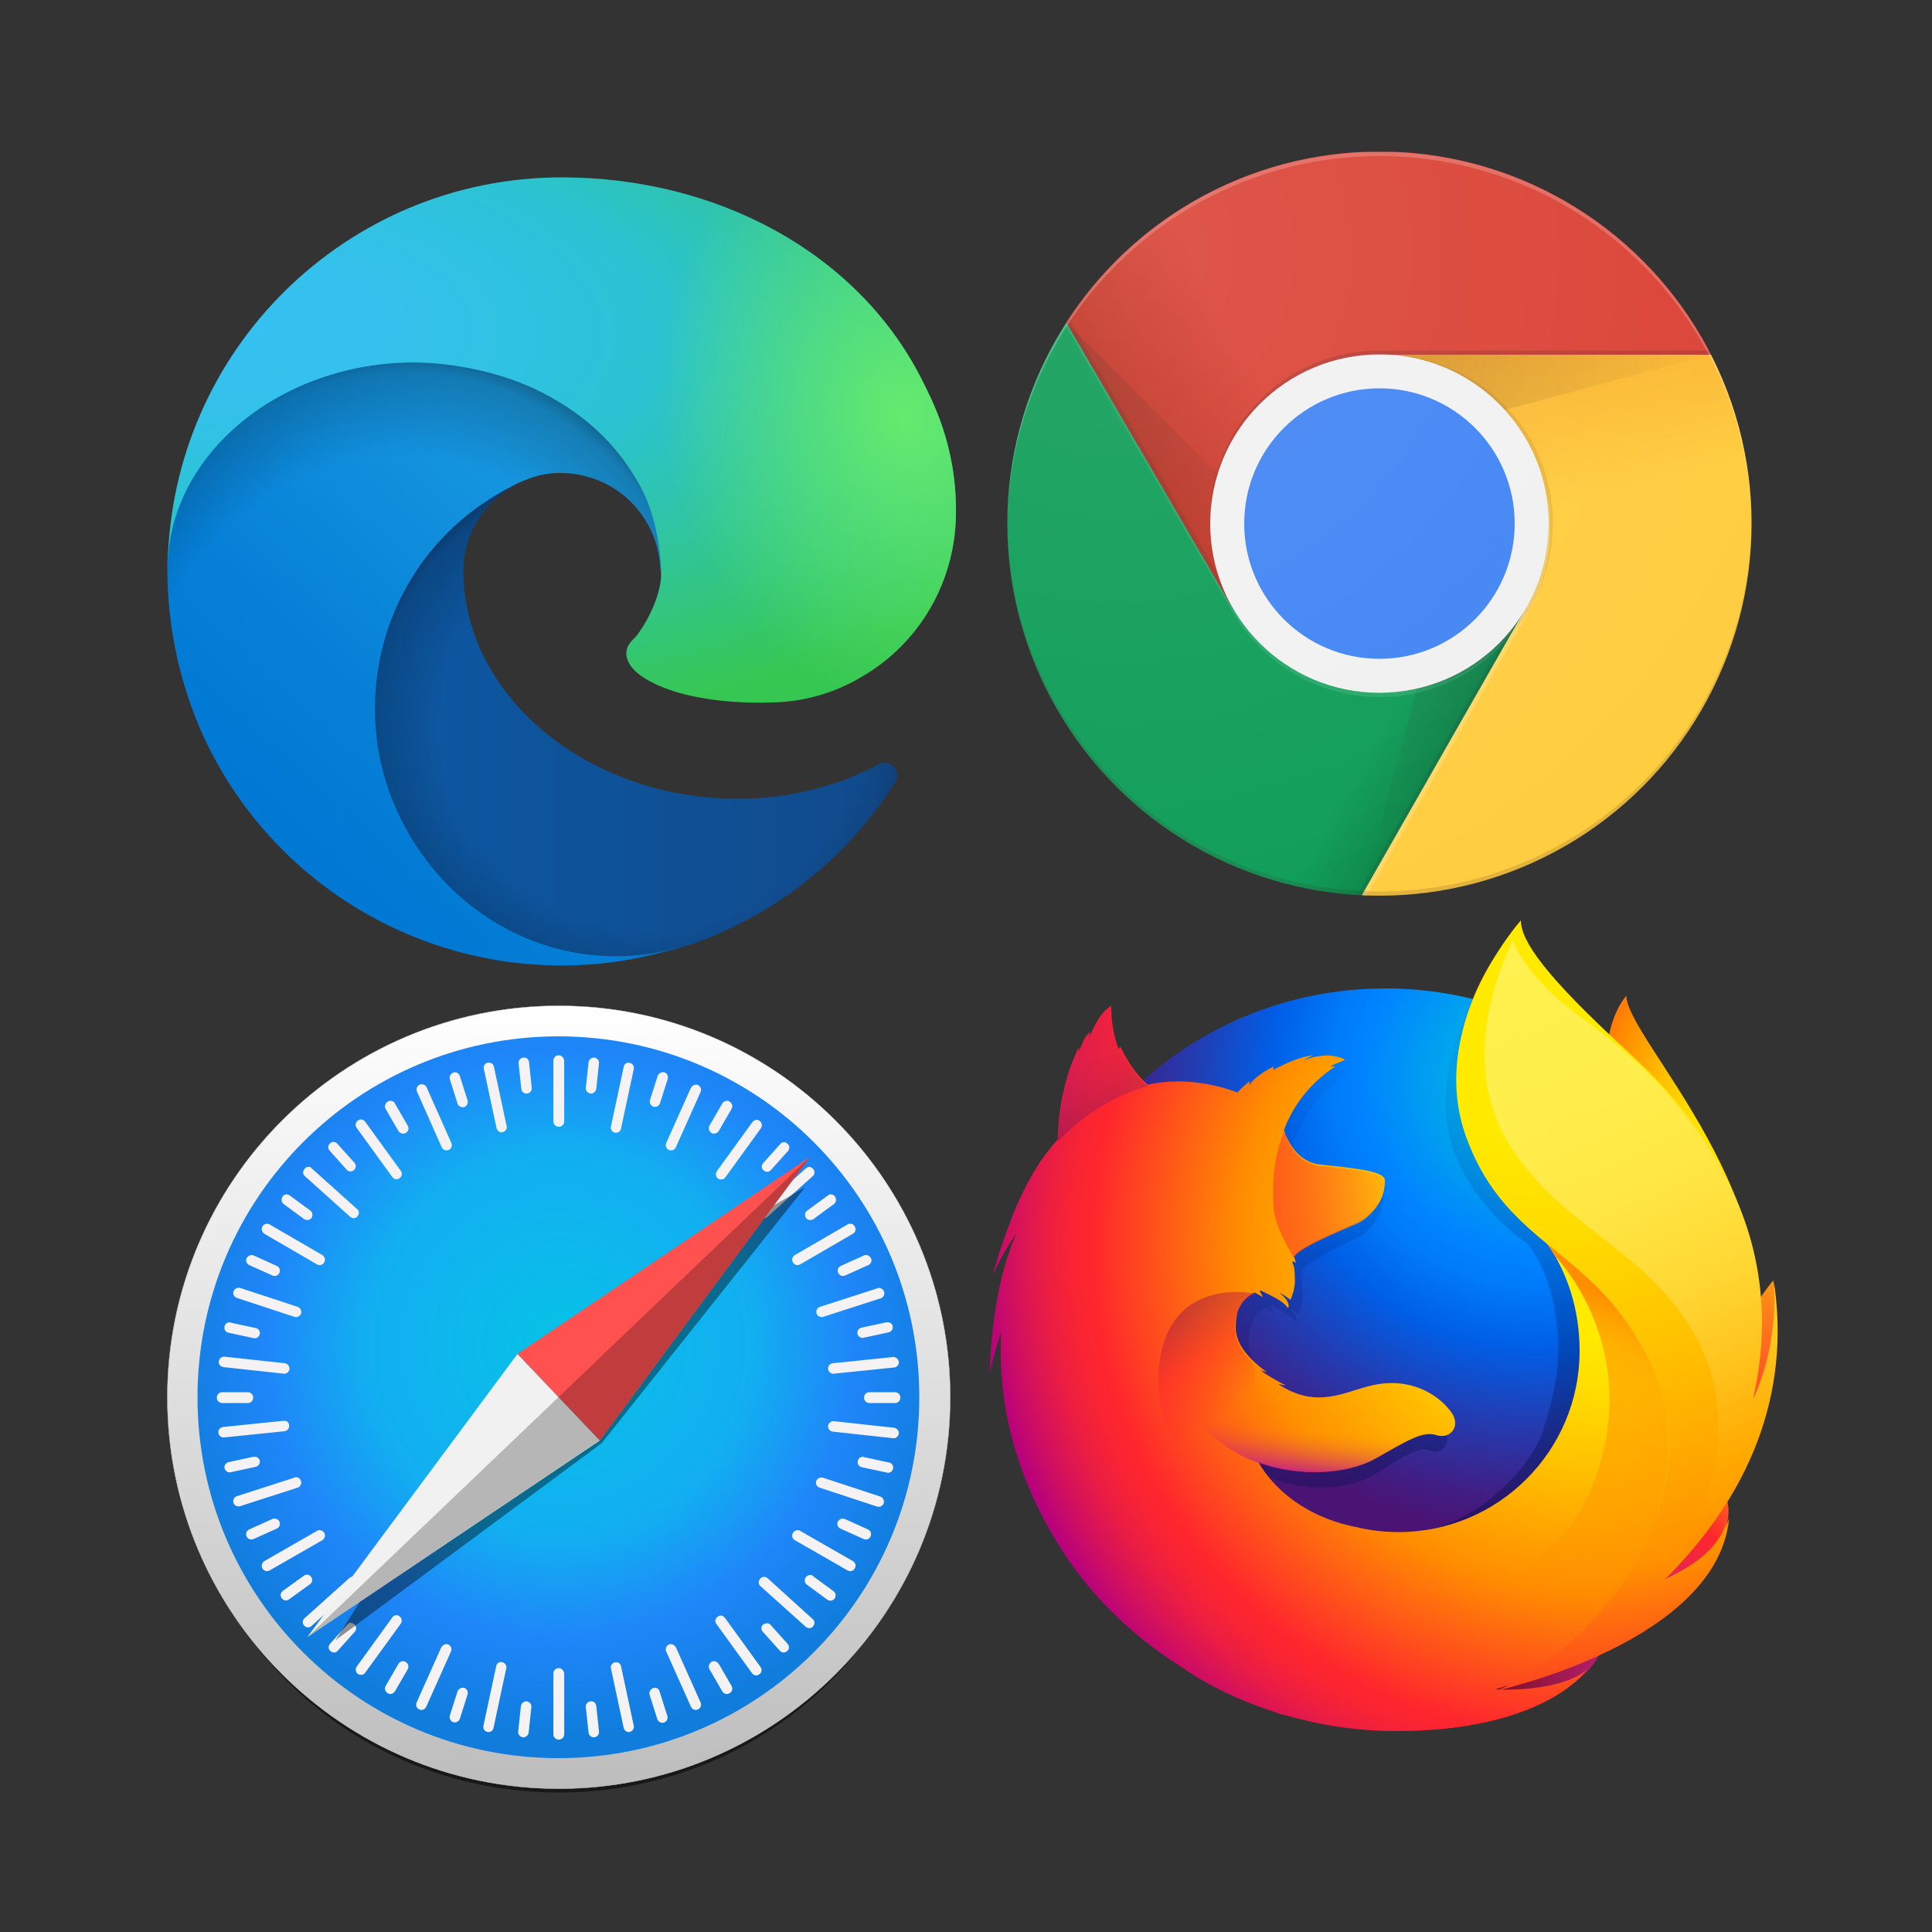 <?xml version="1.0" encoding="utf-8"?>
<!-- Generator: Adobe Illustrator 23.0.1, SVG Export Plug-In . SVG Version: 6.00 Build 0)  -->
<svg version="1.1" id="Vrstva_1" xmlns="http://www.w3.org/2000/svg" xmlns:xlink="http://www.w3.org/1999/xlink" x="0px" y="0px"
	 viewBox="0 0 500 500" style="enable-background:new 0 0 500 500;" xml:space="preserve">
<rect x="0" y="0" width="500" height="500" fill="#333333" stroke="none"/>
<style type="text/css">
	.st0{fill:url(#SVGID_1_);}
	.st1{fill:url(#_Path__1_);}
	.st2{fill:url(#SVGID_2_);}
	.st3{fill:url(#SVGID_3_);}
	.st4{fill:url(#SVGID_4_);}
	.st5{fill:url(#SVGID_5_);}
	.st6{fill:url(#SVGID_6_);}
	.st7{fill:url(#SVGID_7_);}
	.st8{fill:url(#SVGID_8_);}
	.st9{fill:url(#SVGID_9_);}
	.st10{fill:url(#SVGID_10_);}
	.st11{fill:url(#SVGID_11_);}
	.st12{fill:url(#SVGID_12_);}
	.st13{fill:url(#SVGID_13_);}
	.st14{fill:url(#SVGID_14_);}
	.st15{opacity:0.35;fill:url(#SVGID_15_);enable-background:new    ;}
	.st16{fill:url(#SVGID_16_);}
	.st17{opacity:0.41;fill:url(#SVGID_17_);enable-background:new    ;}
	.st18{fill:url(#SVGID_18_);}
	.st19{fill:url(#SVGID_19_);}
	.st20{opacity:0.53;enable-background:new    ;}
	.st21{fill:url(#path826_1_);stroke:#CDCDCD;stroke-width:9.300000e-02;stroke-linecap:round;stroke-linejoin:round;}
	.st22{fill:url(#circle828_1_);}
	.st23{fill:#F4F2F3;}
	.st24{opacity:0.409;enable-background:new    ;}
	.st25{fill:#FF5150;}
	.st26{fill:#F1F1F1;}
	.st27{opacity:0.243;enable-background:new    ;}
	.st28{clip-path:url(#SVGID_20_);}
	.st29{fill:#DB4437;}
	.st30{fill:url(#SVGID_21_);}
	.st31{clip-path:url(#SVGID_22_);fill:#3E2723;fill-opacity:0.15;}
	.st32{clip-path:url(#SVGID_23_);}
	.st33{fill:#0F9D58;}
	.st34{fill:url(#SVGID_24_);}
	.st35{clip-path:url(#SVGID_25_);fill:#263238;fill-opacity:0.15;}
	.st36{clip-path:url(#SVGID_26_);}
	.st37{clip-path:url(#SVGID_27_);}
	.st38{fill:#FFCD40;}
	.st39{fill:url(#SVGID_28_);}
	.st40{clip-path:url(#SVGID_29_);}
	.st41{fill:url(#SVGID_30_);}
	.st42{clip-path:url(#SVGID_31_);}
	.st43{clip-path:url(#SVGID_32_);}
	.st44{fill:url(#SVGID_33_);}
	.st45{clip-path:url(#SVGID_34_);fill:url(#SVGID_35_);}
	.st46{clip-path:url(#SVGID_36_);}
	.st47{clip-path:url(#SVGID_37_);}
	.st48{fill:url(#SVGID_38_);}
	.st49{clip-path:url(#SVGID_39_);fill:url(#SVGID_40_);}
	.st50{clip-path:url(#SVGID_41_);fill:url(#SVGID_42_);}
	.st51{clip-path:url(#SVGID_43_);}
	.st52{fill:#4285F4;}
	.st53{clip-path:url(#SVGID_44_);}
	.st54{fill:#3E2723;fill-opacity:0.2;}
	.st55{fill:#FFFFFF;fill-opacity:0.1;}
	.st56{opacity:0.1;fill:#3E2723;enable-background:new    ;}
	.st57{fill:#FFFFFF;fill-opacity:0.2;}
	.st58{clip-path:url(#SVGID_46_);}
	.st59{fill:#3E2723;fill-opacity:0.15;}
	.st60{fill:url(#SVGID_47_);}
	.st61{fill:none;}
</style>
<g>
	
		<radialGradient id="SVGID_1_" cx="-15180.607" cy="-8558.551" r="96.343" fx="-15186.753" fy="-8558.551" gradientTransform="matrix(0.762 3.400000e-02 -5.000000e-02 1.12 11590.033 10392.433)" gradientUnits="userSpaceOnUse">
		<stop  offset="4.500000e-02" style="stop-color:#FFEA00"/>
		<stop  offset="0.12" style="stop-color:#FFDE00"/>
		<stop  offset="0.254" style="stop-color:#FFBF00"/>
		<stop  offset="0.429" style="stop-color:#FF8E00"/>
		<stop  offset="0.769" style="stop-color:#FF272D"/>
		<stop  offset="0.872" style="stop-color:#E0255A"/>
		<stop  offset="0.953" style="stop-color:#CC2477"/>
		<stop  offset="1" style="stop-color:#C42482"/>
	</radialGradient>
	<path class="st0" d="M420.9,257.7c-5.1,6-7.5,19.4-2.3,33c5.2,13.6,13.1,10.6,18.1,24.5c6.5,18.3,3.5,42.9,3.5,42.9
		s7.9,22.8,13.4-1.4C465.6,311.1,420.9,268.9,420.9,257.7z"/>
	
		<radialGradient id="_Path__1_" cx="-7746.219" cy="-8134.369" r="169.071" gradientTransform="matrix(1.225 0 0 1.225 9887.088 10243.978)" gradientUnits="userSpaceOnUse">
		<stop  offset="0" style="stop-color:#00CCDA"/>
		<stop  offset="0.22" style="stop-color:#0083FF"/>
		<stop  offset="0.261" style="stop-color:#007AF9"/>
		<stop  offset="0.33" style="stop-color:#0060E8"/>
		<stop  offset="0.333" style="stop-color:#005FE7"/>
		<stop  offset="0.438" style="stop-color:#2639AD"/>
		<stop  offset="0.522" style="stop-color:#401E84"/>
		<stop  offset="0.566" style="stop-color:#4A1475"/>
	</radialGradient>
	<path id="_Path_" class="st1" d="M358.4,446.4c52.4,0,94.9-42.7,94.9-95.3s-42.4-95.3-94.8-95.3s-94.8,42.7-94.8,95.3
		C263.6,403.7,306.1,446.4,358.4,446.4z"/>
	
		<linearGradient id="SVGID_2_" gradientUnits="userSpaceOnUse" x1="371.811" y1="83.918" x2="330.905" y2="-49.895" gradientTransform="matrix(1 0 0 1 0 310)">
		<stop  offset="0" style="stop-color:#000F43;stop-opacity:0.4"/>
		<stop  offset="0.485" style="stop-color:#001962;stop-opacity:0.173"/>
		<stop  offset="1" style="stop-color:#002079;stop-opacity:0"/>
	</linearGradient>
	<path class="st2" d="M429.5,409.8c-2,1.5-4.2,2.7-6.4,3.9c3-4.3,5.7-8.8,8.2-13.5c2-2.2,3.9-4.4,5.4-6.8c0.7-1.2,1.6-2.6,2.4-4.2
		c5.3-9.6,11.2-25.1,11.4-41.1v0c0-0.4,0-0.8,0-1.2c0-4-0.4-8-1.2-11.9c0,0.3,0.1,0.6,0.1,0.9c0-0.2-0.1-0.5-0.1-0.7
		c0.1,0.4,0.1,0.9,0.2,1.3c1.1,9.2,0.3,18.2-3.6,24.9c-0.1,0.1-0.1,0.2-0.2,0.3c2-10.1,2.7-21.2,0.4-32.4c0,0-0.9-5.4-7.6-21.9
		c-3.8-9.5-10.7-17.2-16.7-22.9c-5.3-6.5-10.1-10.9-12.7-13.7c-5.5-5.8-7.8-10.2-8.8-13c-0.8-0.4-11.4-10.6-12.2-11
		c-4.6,7.1-19.1,29.4-12.2,50.2c3.1,9.4,11,19.2,19.2,24.7c0.4,0.4,4.9,5.3,7.1,16.5c2.2,11.5,1.1,20.5-3.5,33.8
		c-5.4,11.6-19.2,23.2-32.2,24.3c-27.7,2.5-37.9-13.9-37.9-13.9c9.9,4,20.8,3.1,27.5-1c6.7-4.2,10.8-7.2,14.1-6
		c3.2,1.2,5.8-2.3,3.5-5.9c-3.7-5.6-10.3-8.5-17-7.4c-6.7,1.1-12.9,6.4-21.7,1.3c-0.6-0.3-1.1-0.7-1.7-1.1c-0.6-0.4,1.9,0.6,1.3,0.1
		c-1.7-0.9-4.7-3-5.5-3.7c-0.1-0.1,1.3,0.5,1.2,0.3c-8.2-6.8-7.2-11.4-6.9-14.2c0.2-2.3,1.7-5.2,4.2-6.4c1.2,0.7,2,1.2,2,1.2
		s-0.5-1.1-0.8-1.6c0.1,0,0.2,0,0.3-0.1c1,0.5,3.2,1.7,4.4,2.5c1.5,1.1,2,2,2,2s0.4-0.2,0.1-1.2c-0.1-0.4-0.6-1.6-2.1-2.8l0.1,0
		c0.9,0.5,1.7,1.1,2.5,1.8c0.4-1.5,1.2-3.1,1-6c-0.1-2-0.1-2.5-0.4-3.3c-0.3-0.7,0.2-0.9,0.7-0.2c-0.1-0.5-0.3-1.1-0.5-1.6v-0.1
		c0.7-2.4,14.6-8.6,15.6-9.4c1.7-1.2,3.1-2.7,4.1-4.4c0.8-1.2,1.4-3,1.5-5.6c0.1-1.9-0.8-3.1-14.9-4.6c-3.8-0.4-6.1-3.2-7.4-5.7
		c-0.2-0.6-0.5-1.1-0.7-1.6c-0.2-0.6-0.4-1.2-0.5-1.8c2.3-6.6,6.2-12.2,11.8-16.4c0.3-0.3-1.2,0.1-0.9-0.2c0.4-0.3,2.7-1.3,3.2-1.5
		c0.5-0.3-2.3-1.5-4.9-1.2c-2.6,0.3-3.1,0.6-4.5,1.2c0.6-0.6,2.4-1.3,2-1.3c-2.8,0.4-6.2,2-9.2,3.9c0-0.3,0.1-0.6,0.2-0.9
		c-1.4,0.6-4.8,2.9-5.7,4.9c0-0.4,0.1-0.8,0.1-1.2c-1,0.9-2,1.9-2.8,3l-0.1,0c-8-3.2-15-3.4-21-2c-1.3-1.3-1.9-0.4-4.9-6.9
		c-0.2-0.4,0.1,0.4,0,0c-0.5-1.3,0.3,1.7,0,0c-5,3.9-11.5,8.4-14.7,11.5c0,0.1,3.7-1,0,0c-1.3,0.4-1.2,1.1-1.4,8c0,0.5,0,1.1,0,1.6
		c-2.5,3.2-4.2,5.9-4.9,7.3c-3.2,5.6-6.8,14.3-10.3,28.1c1.5-3.7,3.4-7.3,5.5-10.8c-2.9,7.3-5.7,18.8-6.2,36.5
		c0.7-3.7,1.6-7.3,2.7-10.8c-0.7,14.7,1.9,29.4,7.4,43c2,4.9,5.3,12.3,10.9,20.4c17.6,18.6,42.5,30.1,70.1,30.1
		C385.9,442.4,411.8,429.8,429.5,409.8z"/>
	
		<radialGradient id="SVGID_3_" cx="-8720.317" cy="-6952.929" r="57.029" gradientTransform="matrix(1.219 0.123 -0.123 1.219 10243.255 9922.11)" gradientUnits="userSpaceOnUse">
		<stop  offset="3.000000e-03" style="stop-color:#FFEA00"/>
		<stop  offset="0.497" style="stop-color:#FF272D"/>
		<stop  offset="1" style="stop-color:#C42482"/>
	</radialGradient>
	<path class="st3" d="M408.2,423.3c34.8-4,50.2-39.9,30.4-40.6C420.8,382.1,391.7,425.2,408.2,423.3z"/>
	
		<radialGradient id="SVGID_4_" cx="-8725.477" cy="-7007.612" r="95.233" gradientTransform="matrix(1.219 0.123 -0.123 1.219 10243.255 9922.11)" gradientUnits="userSpaceOnUse">
		<stop  offset="3.000000e-03" style="stop-color:#FFE900"/>
		<stop  offset="0.157" style="stop-color:#FFAF0E"/>
		<stop  offset="0.316" style="stop-color:#FF7A1B"/>
		<stop  offset="0.472" style="stop-color:#FF4E26"/>
		<stop  offset="0.621" style="stop-color:#FF2C2E"/>
		<stop  offset="0.762" style="stop-color:#FF1434"/>
		<stop  offset="0.892" style="stop-color:#FF0538"/>
		<stop  offset="1" style="stop-color:#FF0039"/>
	</radialGradient>
	<path class="st4" d="M441.2,375.4c23.9-13.9,17.7-44,17.7-44s-9.2,10.7-15.5,27.8C437.1,376.1,426.8,383.8,441.2,375.4z"/>
	
		<radialGradient id="SVGID_5_" cx="-8712.007" cy="-6919.333" r="87.387" gradientTransform="matrix(1.219 0.123 -0.123 1.219 10243.255 9922.11)" gradientUnits="userSpaceOnUse">
		<stop  offset="3.000000e-03" style="stop-color:#FF272D"/>
		<stop  offset="0.497" style="stop-color:#C42482"/>
		<stop  offset="0.986" style="stop-color:#620700"/>
	</radialGradient>
	<path class="st5" d="M365.1,441.1c33.4,10.7,62.1-15.6,44.4-24.4C393.4,408.8,349.3,436.1,365.1,441.1z"/>
	
		<radialGradient id="SVGID_6_" cx="409.096" cy="12.306" r="167.137" fx="415.075" fy="9.351" gradientTransform="matrix(1 0 0 1 0 310)" gradientUnits="userSpaceOnUse">
		<stop  offset="0.156" style="stop-color:#FFEA00"/>
		<stop  offset="0.231" style="stop-color:#FFDE00"/>
		<stop  offset="0.365" style="stop-color:#FFBF00"/>
		<stop  offset="0.541" style="stop-color:#FF8E00"/>
		<stop  offset="0.763" style="stop-color:#FF272D"/>
		<stop  offset="0.796" style="stop-color:#F92433"/>
		<stop  offset="0.841" style="stop-color:#E91C45"/>
		<stop  offset="0.893" style="stop-color:#CF0E62"/>
		<stop  offset="0.935" style="stop-color:#B5007F"/>
	</radialGradient>
	<path class="st6" d="M443.6,388.2c0.8-1.1,1.9-4.8,2.9-6.5c5.9-9.5,5.9-17.1,5.9-17.3c3.6-17.8,3.2-25,1-38.5
		c-1.8-10.8-9.5-26.3-16.1-33.8c-6.9-7.7-2-5.2-8.7-10.8c-5.8-6.5-11.5-12.9-14.6-15.5c-22.3-18.6-21.8-22.6-21.3-23.3
		c-0.1,0.1-0.2,0.2-0.3,0.4c-0.3-1.1-0.4-1.9-0.4-1.9s-12.2,12.2-14.7,32.5c-1.7,13.3,3.3,27.1,10.5,35.9c3.7,4.6,8,8.7,12.6,12.4v0
		c5.4,7.8,8.4,17.4,8.4,27.8c0,25.9-21,46.9-46.9,46.9c-3.5,0-7.1-0.4-10.5-1.2c-12.2-2.3-19.3-8.5-22.8-12.7
		c-2-2.4-2.9-4.2-2.9-4.2c11,3.9,23.1,3.1,30.4-1c7.4-4.1,11.9-7.2,15.6-6c3.6,1.2,6.5-2.3,3.9-5.9c-2.5-3.6-9.1-8.8-18.8-7.3
		c-7.4,1.1-14.2,6.4-24,1.2c-0.6-0.3-1.2-0.7-1.8-1.1c-0.6-0.4,2.1,0.6,1.5,0.1c-1.9-0.9-5.3-2.9-6.1-3.7c-0.1-0.1,1.5,0.5,1.3,0.3
		c-9.1-6.7-8-11.3-7.7-14.1c0.2-2.3,1.9-5.2,4.7-6.4c1.3,0.7,2.2,1.2,2.2,1.2s-0.6-1.1-0.9-1.6c0.1,0,0.2,0,0.3-0.1
		c1.1,0.5,3.5,1.7,4.8,2.5c1.7,1.1,2.2,2,2.2,2s0.4-0.2,0.1-1.1c-0.1-0.4-0.6-1.6-2.3-2.8l0.1,0c1,0.5,1.9,1.1,2.8,1.8
		c0.5-1.5,1.3-3.1,1.1-6c-0.1-2-0.1-2.5-0.5-3.3c-0.4-0.7,0.2-0.9,0.8-0.2c-0.1-0.5-0.3-1.1-0.5-1.6l0-0.1
		c0.8-2.4,16.1-8.6,17.3-9.3c1.8-1.1,3.3-2.6,4.5-4.4c0.9-1.2,1.5-2.9,1.7-5.5c0.1-1.2-0.3-2.1-4.4-3c-2.4-0.5-6.2-1-12.1-1.6
		c-4.2-0.4-6.7-3.1-8.2-5.7c-0.3-0.5-0.5-1-0.8-1.5c-0.3-0.6-0.4-1.2-0.6-1.8c2.5-6.7,7.1-12.3,13.1-16.3c0.3-0.3-1.4,0.1-1-0.2
		c0.4-0.3,3-1.3,3.5-1.5c0.6-0.3-2.6-1.5-5.4-1.2c-2.8,0.3-3.5,0.6-5,1.2c0.6-0.6,2.6-1.3,2.2-1.3c-3.1,0.4-6.9,2-10.2,3.8
		c0-0.3,0.1-0.6,0.2-0.9c-1.5,0.6-5.3,2.9-6.4,4.9c0-0.4,0.1-0.8,0.1-1.1c-1.1,0.9-2.2,1.8-3.1,2.9l-0.1,0c-8.8-3.2-16.6-3.4-23.2-2
		c-1.4-1.3-3.8-3.3-7-9.7c-0.2-0.4-0.3,0.8-0.5,0.4c-1.3-3-2-7.8-1.9-11.1c0,0-2.6,1.2-4.8,6.2c-0.4,0.9-0.7,1.4-0.9,1.9
		c-0.1,0.1,0.3-1.6,0.2-1.5c-0.4,0.6-1.4,1.5-1.8,2.7c-0.3,0.9-0.7,1.3-1,2.4l-0.1,0.1c0-0.3,0.1-1.3,0-1.1c-1,2.1-1.9,4.2-2.6,6.4
		c-1.2,3.9-2.5,9.1-2.8,15.9c-0.1,0.5,0,1.1-0.1,1.6c-2.8,3.2-4.7,5.9-5.4,7.2c-3.6,5.6-7.5,14.2-11.4,27.9
		c1.7-3.7,3.7-7.3,6.1-10.7c-3.2,7.3-6.3,18.7-6.9,36.2c0.8-3.6,1.8-7.2,3-10.7c-0.6,11.7,0.8,26.2,8.2,42.6
		c4.4,9.6,14.5,29.2,39.2,44.5l0,0c0,0,8.4,6.3,22.9,11c1.1,0.4,2.2,0.8,3.3,1.1c-0.3-0.1-0.7-0.3-1-0.4c9.6,2.9,19.6,4.4,29.7,4.4
		c37.4,0,48.5-15,48.5-15s0,0-0.1,0.1c0.5-0.5,1-1,1.5-1.5c-5.9,5.6-19.4,5.9-24.4,5.6c8.6-2.5,14.2-4.7,25.3-8.9
		c1.3-0.5,2.6-1,3.9-1.6c0.1-0.1,0.3-0.1,0.4-0.2c0.3-0.1,0.5-0.2,0.8-0.4c5.4-2.5,10.4-5.7,15-9.4c11-8.8,13.4-17.4,14.7-23.1
		c-0.2,0.5-0.7,1.8-1.1,2.6c-2.8,6.1-9.2,9.8-16,13c3.3-4.3,6.3-8.7,9.1-13.3C441.3,394,442,390.5,443.6,388.2z"/>
	
		<radialGradient id="SVGID_7_" cx="396.521" cy="-71.618" r="197.359" gradientTransform="matrix(1 0 0 1 0 310)" gradientUnits="userSpaceOnUse">
		<stop  offset="0.279" style="stop-color:#FFEA00"/>
		<stop  offset="0.402" style="stop-color:#FFDD00"/>
		<stop  offset="0.63" style="stop-color:#FFBA00"/>
		<stop  offset="0.856" style="stop-color:#FF9100"/>
		<stop  offset="0.933" style="stop-color:#FF6711"/>
		<stop  offset="0.994" style="stop-color:#FF4A1D"/>
	</radialGradient>
	<path class="st7" d="M430.2,409.3c4.5-5,8.5-10.6,11.6-17.1c7.9-16.6,20.1-44.1,10.5-72.9c-7.6-22.8-18-35.2-31.2-47.3
		c-21.5-19.7-27.5-28.6-27.5-33.8c0,0-24.8,27.7-14,56.5s32.8,27.8,47.4,57.9c17.2,35.4-13.9,74.1-39.5,84.9
		c1.6-0.4,57-12.9,60-44.6C447.2,393.3,446,402.1,430.2,409.3z"/>
	
		<linearGradient id="SVGID_8_" gradientUnits="userSpaceOnUse" x1="-8866.189" y1="-6986.492" x2="-8805.427" y2="-7001.98" gradientTransform="matrix(1.219 0.123 -0.123 1.219 10243.255 9922.11)">
		<stop  offset="0" style="stop-color:#C42482;stop-opacity:0.5"/>
		<stop  offset="0.474" style="stop-color:#FF272D;stop-opacity:0.5"/>
		<stop  offset="0.486" style="stop-color:#FF2C2C;stop-opacity:0.513"/>
		<stop  offset="0.675" style="stop-color:#FF7A1A;stop-opacity:0.72"/>
		<stop  offset="0.829" style="stop-color:#FFB20D;stop-opacity:0.871"/>
		<stop  offset="0.942" style="stop-color:#FFD605;stop-opacity:0.964"/>
		<stop  offset="1" style="stop-color:#FFE302"/>
	</linearGradient>
	<path class="st8" d="M358.3,306.4c0.1-1.9-0.9-3.1-16.4-4.6c-6.4-0.6-8.8-6.5-9.6-9c-2.3,5.9-3.2,12.1-2.7,19.5
		c0.3,4.9,3.6,10.2,5.2,13.2c0,0,0.4-0.5,0.5-0.6c3-3.1,15.4-7.8,16.5-8.5C353.2,315.7,358.1,312.1,358.3,306.4z"/>
	
		<linearGradient id="SVGID_9_" gradientUnits="userSpaceOnUse" x1="341.628" y1="-1354.976" x2="329.967" y2="-1384.859" gradientTransform="matrix(0.995 0.1 -0.1 0.995 -188.421 1607.666)">
		<stop  offset="0" style="stop-color:#891551;stop-opacity:0.6"/>
		<stop  offset="1" style="stop-color:#C42482;stop-opacity:0"/>
	</linearGradient>
	<path class="st9" d="M290.1,271.5c-0.2-0.4-0.3,0.8-0.5,0.4c-1.3-3-2-7.7-1.9-11.1c0,0-2.6,1.2-4.8,6.2c-0.4,0.9-0.7,1.4-0.9,1.9
		c-0.1,0.1,0.3-1.6,0.2-1.5c-0.4,0.6-1.4,1.5-1.8,2.6c-0.4,0.9-0.7,1.4-1,2.5c-0.1,0.3,0.1-1.4,0-1.2c-5.1,9.8-6,24.6-5.5,24
		c10.8-11.5,23.2-14.2,23.2-14.2C295.8,280.2,292.9,277.4,290.1,271.5L290.1,271.5z"/>
	
		<linearGradient id="SVGID_10_" gradientUnits="userSpaceOnUse" x1="41.704" y1="288.342" x2="61.813" y2="311.182" gradientTransform="matrix(0.995 0.1 -0.1 0.995 290.714 47.254)">
		<stop  offset="5.000000e-03" style="stop-color:#891551;stop-opacity:0.5"/>
		<stop  offset="0.484" style="stop-color:#FF272D;stop-opacity:0.5"/>
		<stop  offset="1" style="stop-color:#FF272D;stop-opacity:0"/>
	</linearGradient>
	<path class="st10" d="M331,392c-14.9-6.4-31.8-15.3-31.2-35.7c0.9-26.8,25-21.5,25-21.5c-0.9,0.2-3.4,2-4.2,3.8
		c-0.9,2.3-2.6,7.5,2.5,13c7.9,8.6-16.3,20.4,21.1,42.6C345.1,394.7,335.4,393.9,331,392L331,392z"/>
	
		<linearGradient id="SVGID_11_" gradientUnits="userSpaceOnUse" x1="79.746" y1="328.032" x2="79.76" y2="312.053" gradientTransform="matrix(0.995 0.1 -0.1 0.995 290.714 47.254)">
		<stop  offset="0" style="stop-color:#C42482"/>
		<stop  offset="8.299999e-02" style="stop-color:#C42482;stop-opacity:0.81"/>
		<stop  offset="0.206" style="stop-color:#C42482;stop-opacity:0.565"/>
		<stop  offset="0.328" style="stop-color:#C42482;stop-opacity:0.362"/>
		<stop  offset="0.447" style="stop-color:#C42482;stop-opacity:0.204"/>
		<stop  offset="0.562" style="stop-color:#C42482;stop-opacity:9.100000e-02"/>
		<stop  offset="0.673" style="stop-color:#C42482;stop-opacity:2.300000e-02"/>
		<stop  offset="0.773" style="stop-color:#C42482;stop-opacity:0"/>
	</linearGradient>
	<path class="st11" d="M325.7,378.6c10.6,3.7,22.9,3,30.2-1c4.9-2.7,11.3-7.1,15.2-6.1c-3.4-1.3-5.9-2-9-2.1c-0.5,0-1.2,0-1.7-0.1
		c-1.1,0-2.3,0.1-3.4,0.2c-1.9,0.2-4,1.4-5.9,1.2c-0.1,0,1.9-0.8,1.7-0.8c-1,0.2-2.1,0.3-3.3,0.4c-0.7,0.1-1.4,0.2-2.1,0.2
		c-22,1.9-40.6-11.9-40.6-11.9C305.2,363.9,313.9,374.5,325.7,378.6L325.7,378.6z"/>
	
		<linearGradient id="SVGID_12_" gradientUnits="userSpaceOnUse" x1="388.866" y1="-64.173" x2="454.179" y2="81.876" gradientTransform="matrix(1 0 0 1 0 310)">
		<stop  offset="0" style="stop-color:#FFF14F"/>
		<stop  offset="0.268" style="stop-color:#FFEE4C"/>
		<stop  offset="0.452" style="stop-color:#FFE643"/>
		<stop  offset="0.612" style="stop-color:#FFD834"/>
		<stop  offset="0.757" style="stop-color:#FFC41E"/>
		<stop  offset="0.892" style="stop-color:#FFAB02"/>
		<stop  offset="0.902" style="stop-color:#FFA900"/>
		<stop  offset="0.949" style="stop-color:#FFA000"/>
		<stop  offset="1" style="stop-color:#FF9100"/>
	</linearGradient>
	<path class="st12" d="M430.2,409.4c22.3-21.8,33.5-48.4,28.8-78.2c0,0,1.9,15.3-5.3,30.9c3.5-15.3,3.9-34.2-5.3-53.8
		c-12.3-26.2-32.5-40-40.2-45.7c-11.7-8.7-16.5-17.6-16.6-19.4c-3.5,7.2-14.1,31.7-1.1,52.8c12.1,19.8,31.2,25.6,44.5,43.8
		C459.4,373.1,430.2,409.4,430.2,409.4z"/>
	
		<linearGradient id="SVGID_13_" gradientUnits="userSpaceOnUse" x1="401.762" y1="19.819" x2="370.824" y2="102.888" gradientTransform="matrix(1 0 0 1 0 310)">
		<stop  offset="0" style="stop-color:#FF8E00"/>
		<stop  offset="4.000000e-02" style="stop-color:#FF8E00;stop-opacity:0.858"/>
		<stop  offset="8.400000e-02" style="stop-color:#FF8E00;stop-opacity:0.729"/>
		<stop  offset="0.13" style="stop-color:#FF8E00;stop-opacity:0.628"/>
		<stop  offset="0.178" style="stop-color:#FF8E00;stop-opacity:0.557"/>
		<stop  offset="0.227" style="stop-color:#FF8E00;stop-opacity:0.514"/>
		<stop  offset="0.282" style="stop-color:#FF8E00;stop-opacity:0.5"/>
		<stop  offset="0.389" style="stop-color:#FF8E00;stop-opacity:0.478"/>
		<stop  offset="0.524" style="stop-color:#FF8E00;stop-opacity:0.416"/>
		<stop  offset="0.676" style="stop-color:#FF8E00;stop-opacity:0.314"/>
		<stop  offset="0.838" style="stop-color:#FF8E00;stop-opacity:0.172"/>
		<stop  offset="1" style="stop-color:#FF8E00;stop-opacity:0"/>
	</linearGradient>
	<path class="st13" d="M427,352.5c-7.8-16.1-17.5-23.1-26.7-30.7c1.1,1.5,1.3,2,1.9,3c8.1,8.6,20,29.6,11.3,56
		c-16.3,49.7-81.4,26.3-88.3,19.7c2.8,28.7,50.9,42.5,82.2,23.9C425.3,407.6,439.7,378.9,427,352.5z"/>
</g>
<linearGradient id="SVGID_14_" gradientUnits="userSpaceOnUse" x1="94.688" y1="74.072" x2="236.81" y2="74.072" gradientTransform="matrix(1 0 0 -1 -4.63 261.08)">
	<stop  offset="0" style="stop-color:#0C59A4"/>
	<stop  offset="1" style="stop-color:#114A8B"/>
</linearGradient>
<path class="st14" d="M227.5,197.8c-2.7,1.4-5.5,2.7-8.4,3.8c-9.2,3.4-18.8,5.2-28.6,5.1c-37.7,0-70.6-26-70.6-59.2
	c0.1-9.1,5.1-17.4,13.1-21.8c-34.1,1.4-42.9,37-42.9,57.8c0,58.9,54.3,64.9,66,64.9c6.3,0,15.8-1.8,21.5-3.6l1-0.3
	c22-7.6,40.7-22.4,53.1-42.1c0.9-1.5,0.5-3.5-1-4.4C229.7,197.2,228.5,197.2,227.5,197.8z"/>
<radialGradient id="SVGID_15_" cx="173.215" cy="66.868" r="76.034" gradientTransform="matrix(1 0 0 -0.95 -4.63 251.67)" gradientUnits="userSpaceOnUse">
	<stop  offset="0.72" style="stop-color:#000000;stop-opacity:0"/>
	<stop  offset="0.95" style="stop-color:#000000;stop-opacity:0.53"/>
	<stop  offset="1" style="stop-color:#000000"/>
</radialGradient>
<path class="st15" d="M227.5,197.8c-2.7,1.4-5.5,2.7-8.4,3.8c-9.2,3.4-18.8,5.2-28.6,5.1c-37.7,0-70.6-26-70.6-59.2
	c0.1-9.1,5.1-17.4,13.1-21.8c-34.1,1.4-42.9,37-42.9,57.8c0,58.9,54.3,64.9,66,64.9c6.3,0,15.8-1.8,21.5-3.6l1-0.3
	c22-7.6,40.7-22.4,53.1-42.1c0.9-1.5,0.5-3.5-1-4.4C229.7,197.2,228.5,197.2,227.5,197.8z"/>
<linearGradient id="SVGID_16_" gradientUnits="userSpaceOnUse" x1="169.687" y1="135.684" x2="80.891" y2="38.964" gradientTransform="matrix(1 0 0 -1 -4.63 261.08)">
	<stop  offset="0" style="stop-color:#1B9DE2"/>
	<stop  offset="0.16" style="stop-color:#1595DF"/>
	<stop  offset="0.67" style="stop-color:#0680D7"/>
	<stop  offset="1" style="stop-color:#0078D4"/>
</linearGradient>
<path class="st16" d="M127.5,238.3c-7.1-4.4-13.3-10.2-18.1-17c-20.9-28.7-14.7-69,14-89.9c3-2.2,6.2-4.1,9.5-5.8
	c2.5-1.2,6.7-3.3,12.4-3.2c8.1,0.1,15.7,3.9,20.5,10.4c3.2,4.3,5,9.5,5.1,14.9c0-0.2,19.5-63.5-63.8-63.5c-35,0-63.8,33.2-63.8,62.3
	c-0.1,15.4,3.2,30.7,9.6,44.6c22,46.9,75.6,69.9,124.7,53.5C160.8,250,142.5,247.7,127.5,238.3L127.5,238.3z"/>
<radialGradient id="SVGID_17_" cx="-56.33" cy="89.726" r="114.186" gradientTransform="matrix(0.15 -0.99 -0.8 -0.12 179.76 159.53)" gradientUnits="userSpaceOnUse">
	<stop  offset="0.76" style="stop-color:#000000;stop-opacity:0"/>
	<stop  offset="0.95" style="stop-color:#000000;stop-opacity:0.5"/>
	<stop  offset="1" style="stop-color:#000000"/>
</radialGradient>
<path class="st17" d="M127.5,238.3c-7.1-4.4-13.3-10.2-18.1-17c-20.9-28.7-14.7-69,14-89.9c3-2.2,6.2-4.1,9.5-5.8
	c2.5-1.2,6.7-3.3,12.4-3.2c8.1,0.1,15.7,3.9,20.5,10.4c3.2,4.3,5,9.5,5.1,14.9c0-0.2,19.5-63.5-63.8-63.5c-35,0-63.8,33.2-63.8,62.3
	c-0.1,15.4,3.2,30.7,9.6,44.6c22,46.9,75.6,69.9,124.7,53.5C160.8,250,142.5,247.7,127.5,238.3L127.5,238.3z"/>
<radialGradient id="SVGID_18_" cx="154.212" cy="358.15" r="161.37" gradientTransform="matrix(-4.000000e-02 1 2.13 8.000000e-02 -692.82 -99.21)" gradientUnits="userSpaceOnUse">
	<stop  offset="0" style="stop-color:#35C1F1"/>
	<stop  offset="0.11" style="stop-color:#34C1ED"/>
	<stop  offset="0.23" style="stop-color:#2FC2DF"/>
	<stop  offset="0.31" style="stop-color:#2BC3D2"/>
	<stop  offset="0.67" style="stop-color:#36C752"/>
</radialGradient>
<path class="st18" d="M164.7,164.6c-0.6,0.8-2.6,2-2.6,4.5c0,2.1,1.4,4.1,3.8,5.8c11.5,8,33.1,6.9,33.1,6.9c8.5,0,16.8-2.3,24.1-6.7
	c15-8.7,24.2-24.8,24.3-42.2c0.2-17.9-6.4-29.7-9-35c-16.9-33-53.4-52-93-52c-55.8,0-101.2,44.8-102,100.6
	c0.4-29.1,29.3-52.7,63.8-52.7c2.8,0,18.7,0.3,33.5,8c13,6.8,19.9,15.1,24.6,23.3c4.9,8.5,5.8,19.3,5.8,23.5
	S168.7,159.3,164.7,164.6z"/>
<radialGradient id="SVGID_19_" cx="366.43" cy="266.566" r="77.596" gradientTransform="matrix(0.28 0.96 0.78 -0.23 -75.89 -182.87)" gradientUnits="userSpaceOnUse">
	<stop  offset="0" style="stop-color:#66EB6E"/>
	<stop  offset="1" style="stop-color:#66EB6E;stop-opacity:0"/>
</radialGradient>
<path class="st19" d="M164.7,164.6c-0.6,0.8-2.6,2-2.6,4.5c0,2.1,1.4,4.1,3.8,5.8c11.5,8,33.1,6.9,33.1,6.9c8.5,0,16.8-2.3,24.1-6.7
	c15-8.7,24.2-24.8,24.3-42.2c0.2-17.9-6.4-29.7-9-35c-16.9-33-53.4-52-93-52c-55.8,0-101.2,44.8-102,100.6
	c0.4-29.1,29.3-52.7,63.8-52.7c2.8,0,18.7,0.3,33.5,8c13,6.8,19.9,15.1,24.6,23.3c4.9,8.5,5.8,19.3,5.8,23.5
	S168.7,159.3,164.7,164.6z"/>
<g id="layer1" transform="translate(-318.886,-180.595)">
	<g id="g2858">
		<path id="path2226" class="st20" d="M561.1,550.5c0,51.9-43.7,94-97.6,94s-97.6-42.1-97.6-94s43.7-94,97.6-94
			S561.1,498.6,561.1,550.5z"/>
		
			<linearGradient id="path826_1_" gradientUnits="userSpaceOnUse" x1="1101.176" y1="213.25" x2="1101.176" y2="9.898" gradientTransform="matrix(0.997 0 0 0.997 -633.861 431.028)">
			<stop  offset="0" style="stop-color:#BDBDBD"/>
			<stop  offset="1" style="stop-color:#FFFFFF"/>
		</linearGradient>
		<path id="path826" class="st21" d="M564.8,542.2c0,56-45.4,101.3-101.3,101.3l0,0c-56,0-101.3-45.4-101.3-101.3
			s45.4-101.3,101.3-101.3l0,0C519.4,440.9,564.8,486.3,564.8,542.2L564.8,542.2L564.8,542.2z"/>
		
			<radialGradient id="circle828_1_" cx="1109.506" cy="89.081" r="93.705" gradientTransform="matrix(1.081 0 0 1.081 -735.73 432.292)" gradientUnits="userSpaceOnUse">
			<stop  offset="0" style="stop-color:#06C2E7"/>
			<stop  offset="0.25" style="stop-color:#0DB8EC"/>
			<stop  offset="0.5" style="stop-color:#12AEF1"/>
			<stop  offset="0.75" style="stop-color:#1F86F9"/>
			<stop  offset="1" style="stop-color:#107DDD"/>
		</radialGradient>
		<path id="circle828" class="st22" d="M556.8,542.2c0,51.6-41.8,93.4-93.4,93.4l0,0c-51.6,0-93.4-41.8-93.4-93.4l0,0
			c0-51.6,41.8-93.4,93.4-93.4l0,0C515,448.8,556.8,490.6,556.8,542.2L556.8,542.2z"/>
		<path id="rect830" class="st23" d="M463.5,453.7c-0.8,0-1.4,0.6-1.4,1.4v15.7c0,0.8,0.6,1.4,1.4,1.4s1.4-0.6,1.4-1.4v-15.7
			C464.8,454.3,464.2,453.7,463.5,453.7z M454.6,454.3c-0.1,0-0.2,0-0.3,0c-0.8,0.1-1.3,0.8-1.2,1.5l0.7,6.6
			c0.1,0.8,0.8,1.3,1.5,1.2c0.8-0.1,1.3-0.8,1.2-1.5l-0.7-6.6C455.7,454.8,455.2,454.3,454.6,454.3z M472.4,454.3
			c-0.6,0.1-1.1,0.6-1.2,1.2l-0.7,6.6c-0.1,0.8,0.5,1.4,1.2,1.5s1.4-0.5,1.5-1.2l0.7-6.6c0.1-0.8-0.5-1.4-1.2-1.5
			C472.6,454.3,472.5,454.3,472.4,454.3L472.4,454.3z M445.4,455.6c-0.1,0-0.2,0-0.3,0c-0.7,0.2-1.2,0.9-1,1.6l3.3,15.4
			c0.2,0.7,0.9,1.2,1.6,1c0.7-0.2,1.2-0.9,1-1.6l-3.3-15.4C446.6,456,446,455.6,445.4,455.6L445.4,455.6z M481.6,455.6
			c-0.6,0-1.2,0.4-1.3,1.1l-3.3,15.4c-0.2,0.7,0.3,1.5,1,1.6c0.7,0.2,1.5-0.3,1.6-1l3.3-15.4c0.2-0.7-0.3-1.5-1-1.6
			C481.8,455.6,481.7,455.6,481.6,455.6L481.6,455.6z M436.7,458.1c-0.2,0-0.4,0-0.5,0.1c-0.7,0.2-1.1,1-0.9,1.7l2,6.3
			c0.2,0.7,1,1.1,1.7,0.9c0.7-0.2,1.1-1,0.9-1.7l-2-6.3C437.7,458.5,437.2,458.1,436.7,458.1L436.7,458.1z M490.3,458.1
			c-0.5,0-1,0.4-1.2,0.9l-2,6.3c-0.2,0.7,0.2,1.5,0.9,1.7c0.7,0.2,1.5-0.2,1.7-0.9l2-6.3c0.2-0.7-0.2-1.5-0.9-1.7
			C490.6,458.1,490.4,458,490.3,458.1L490.3,458.1z M428,461.2c-0.2,0-0.4,0-0.5,0.1c-0.7,0.3-1,1.1-0.7,1.8l6.4,14.4
			c0.3,0.7,1.1,1,1.8,0.7s1-1.1,0.7-1.8l-6.4-14.4C429.1,461.5,428.6,461.2,428,461.2z M499,461.3c-0.5,0-1,0.3-1.3,0.8l-6.4,14.3
			c-0.3,0.7,0,1.5,0.7,1.8s1.5,0,1.8-0.7l6.4-14.3c0.3-0.7,0-1.5-0.7-1.8C499.4,461.3,499.2,461.3,499,461.3z M420,465.5
			c-0.3,0-0.5,0-0.8,0.2c-0.6,0.4-0.9,1.2-0.5,1.9l3.3,5.7c0.4,0.6,1.2,0.9,1.9,0.5s0.9-1.2,0.5-1.9l-3.3-5.7
			C420.9,465.7,420.5,465.5,420,465.5L420,465.5z M506.9,465.5c-0.4,0-0.9,0.3-1.1,0.7l-3.3,5.7c-0.4,0.6-0.1,1.5,0.5,1.9
			c0.6,0.4,1.5,0.1,1.9-0.5l3.3-5.7c0.4-0.6,0.2-1.5-0.5-1.9C507.4,465.5,507.2,465.4,506.9,465.5L506.9,465.5z M412.3,470.3
			c-0.3,0-0.5,0.1-0.8,0.3c-0.6,0.4-0.8,1.3-0.3,1.9l9.2,12.7c0.4,0.6,1.3,0.8,1.9,0.3c0.6-0.4,0.8-1.3,0.3-1.9l-9.2-12.7
			C413.1,470.5,412.7,470.3,412.3,470.3L412.3,470.3z M514.8,470.4c-0.4,0-0.9,0.2-1.2,0.6l-9.2,12.7c-0.4,0.6-0.3,1.5,0.3,1.9
			s1.5,0.3,1.9-0.3l9.2-12.7c0.4-0.6,0.3-1.5-0.3-1.9C515.3,470.5,515,470.4,514.8,470.4L514.8,470.4z M405.3,476.1
			c-0.4,0-0.7,0.1-1,0.4c-0.6,0.5-0.6,1.4-0.1,1.9l4.4,4.9c0.5,0.6,1.4,0.6,1.9,0.1c0.6-0.5,0.6-1.4,0.1-1.9l-4.4-4.9
			C406,476.3,405.6,476.2,405.3,476.1L405.3,476.1z M521.7,476.2c-0.3,0-0.7,0.2-0.9,0.5l-4.4,4.9c-0.5,0.6-0.5,1.4,0.1,1.9
			s1.4,0.5,1.9-0.1l4.4-4.9c0.5-0.6,0.5-1.4-0.1-1.9C522.4,476.3,522,476.1,521.7,476.2L521.7,476.2z M398.6,482.6
			c-0.4,0-0.7,0.2-0.9,0.5c-0.5,0.6-0.5,1.4,0.1,1.9l11.7,10.5c0.6,0.5,1.4,0.5,1.9-0.1s0.5-1.4-0.1-1.9l-11.7-10.5
			C399.3,482.6,399,482.5,398.6,482.6L398.6,482.6z M528.4,482.6c-0.3,0-0.7,0.1-1,0.4l-11.7,10.5c-0.6,0.5-0.6,1.4-0.1,1.9
			c0.5,0.6,1.4,0.6,1.9,0.1l11.7-10.5c0.6-0.5,0.6-1.4,0.1-1.9C529,482.8,528.7,482.6,528.4,482.6z M393.1,489.7
			c-0.4,0-0.9,0.2-1.1,0.6c-0.4,0.6-0.3,1.5,0.3,1.9l5.3,3.9c0.6,0.4,1.5,0.3,1.9-0.3s0.3-1.5-0.3-1.9l-5.3-3.9
			C393.6,489.8,393.3,489.7,393.1,489.7L393.1,489.7z M533.9,489.7c-0.3,0-0.5,0.1-0.8,0.3l-5.3,3.9c-0.6,0.4-0.8,1.3-0.3,1.9
			c0.4,0.6,1.3,0.7,1.9,0.3l5.3-3.9c0.6-0.4,0.7-1.3,0.3-1.9C534.8,489.9,534.3,489.7,533.9,489.7L533.9,489.7z M387.9,497.3
			c-0.4,0-0.9,0.3-1.1,0.7c-0.4,0.6-0.1,1.5,0.5,1.9l13.6,7.9c0.6,0.4,1.5,0.2,1.9-0.5c0.4-0.7,0.1-1.5-0.5-1.9l-13.6-7.9
			C388.4,497.3,388.2,497.3,387.9,497.3L387.9,497.3z M539,497.3c-0.3,0-0.5,0-0.8,0.2l-13.6,7.9c-0.7,0.4-0.9,1.2-0.5,1.9
			c0.4,0.7,1.2,0.9,1.9,0.5l13.6-7.9c0.7-0.4,0.9-1.2,0.5-1.9C539.9,497.6,539.5,497.3,539,497.3L539,497.3z M384,505.4
			c-0.5,0-1,0.3-1.3,0.8c-0.3,0.7,0,1.5,0.7,1.8l6,2.7c0.7,0.3,1.5,0,1.8-0.7s0-1.5-0.7-1.8l-6-2.7
			C384.3,505.4,384.2,505.4,384,505.4z M543,505.4c-0.2,0-0.4,0-0.5,0.1l-6,2.7c-0.7,0.3-1,1.1-0.7,1.8s1.1,1,1.8,0.7l6-2.7
			c0.7-0.3,1-1.1,0.7-1.8C544,505.7,543.5,505.4,543,505.4L543,505.4z M380.5,513.9c-0.5,0-1,0.4-1.2,0.9c-0.2,0.7,0.2,1.5,0.9,1.7
			l14.9,4.9c0.7,0.2,1.5-0.2,1.7-0.9c0.2-0.7-0.2-1.5-0.9-1.7l-14.9-4.9C380.9,513.9,380.7,513.8,380.5,513.9L380.5,513.9z
			 M546.5,513.9c-0.2,0-0.4,0-0.5,0.1l-14.9,4.8c-0.7,0.2-1.1,1-0.9,1.7c0.2,0.7,1,1.1,1.7,0.9l14.9-4.8c0.7-0.2,1.1-1,0.9-1.7
			C547.5,514.3,547,514,546.5,513.9L546.5,513.9z M378.3,522.8c-0.6,0-1.2,0.4-1.3,1.1c-0.2,0.7,0.3,1.5,1,1.6l6.5,1.4
			c0.7,0.2,1.5-0.3,1.6-1c0.2-0.7-0.3-1.5-1-1.6l-6.5-1.4C378.5,522.8,378.4,522.8,378.3,522.8L378.3,522.8z M548.6,522.8
			c-0.1,0-0.2,0-0.3,0l-6.5,1.4c-0.7,0.2-1.2,0.9-1,1.6c0.2,0.7,0.9,1.2,1.6,1l6.5-1.4c0.7-0.2,1.2-0.9,1-1.6
			C549.8,523.2,549.3,522.8,548.6,522.8L548.6,522.8z M376.7,531.7c-0.6,0.1-1.1,0.6-1.2,1.2c-0.1,0.8,0.5,1.4,1.2,1.5l15.6,1.7
			c0.8,0.1,1.4-0.5,1.5-1.2s-0.5-1.4-1.2-1.5l-15.6-1.7C376.9,531.7,376.8,531.7,376.7,531.7L376.7,531.7z M550.3,531.8
			c-0.1,0-0.2,0-0.3,0l-15.6,1.6c-0.8,0.1-1.3,0.8-1.2,1.5c0.1,0.8,0.8,1.3,1.5,1.2l15.6-1.6c0.8-0.1,1.3-0.8,1.2-1.5
			C551.4,532.4,550.9,531.9,550.3,531.8L550.3,531.8z M376.4,540.9c-0.8,0-1.4,0.6-1.4,1.4s0.6,1.4,1.4,1.4h6.6
			c0.8,0,1.4-0.6,1.4-1.4s-0.6-1.4-1.4-1.4H376.4z M543.9,540.9c-0.8,0-1.4,0.6-1.4,1.4s0.6,1.4,1.4,1.4h6.6c0.8,0,1.4-0.6,1.4-1.4
			s-0.6-1.4-1.4-1.4H543.9z M392.5,548.3c-0.1,0-0.2,0-0.3,0l-15.6,1.6c-0.8,0.1-1.3,0.8-1.2,1.5c0.1,0.8,0.8,1.3,1.5,1.2l15.6-1.6
			c0.8-0.1,1.3-0.8,1.2-1.5C393.7,548.8,393.2,548.3,392.5,548.3L392.5,548.3z M534.4,548.4c-0.6,0.1-1.2,0.6-1.2,1.2
			c-0.1,0.8,0.5,1.4,1.2,1.5l15.6,1.7c0.8,0.1,1.4-0.5,1.5-1.2s-0.5-1.4-1.2-1.5l-15.6-1.7C534.6,548.4,534.5,548.4,534.4,548.4
			L534.4,548.4z M384.8,557.6c-0.1,0-0.2,0-0.3,0L378,559c-0.7,0.2-1.2,0.9-1,1.6c0.2,0.7,0.9,1.2,1.6,1l6.5-1.4
			c0.7-0.2,1.2-0.9,1-1.6C386,558,385.4,557.6,384.8,557.6L384.8,557.6z M542.2,557.6c-0.6,0-1.2,0.4-1.3,1.1
			c-0.2,0.7,0.3,1.5,1,1.6l6.5,1.4c0.7,0.2,1.5-0.3,1.6-1c0.2-0.7-0.3-1.5-1-1.6l-6.5-1.4C542.4,557.6,542.3,557.6,542.2,557.6
			L542.2,557.6z M395.6,562.9c-0.2,0-0.4,0-0.5,0.1l-14.9,4.8c-0.7,0.2-1.1,1-0.9,1.7c0.2,0.7,1,1.1,1.7,0.9l14.9-4.8
			c0.7-0.2,1.1-1,0.9-1.7C396.6,563.3,396.2,563,395.6,562.9L395.6,562.9z M531.3,563c-0.5,0-1,0.4-1.2,0.9
			c-0.2,0.7,0.2,1.5,0.9,1.7l14.9,4.9c0.7,0.2,1.5-0.2,1.7-0.9c0.2-0.7-0.2-1.5-0.9-1.7l-14.9-4.9C531.6,563,531.5,563,531.3,563
			L531.3,563z M389.9,573.6c-0.2,0-0.4,0-0.5,0.1l-6,2.7c-0.7,0.3-1,1.1-0.7,1.8s1.1,1,1.8,0.7l6-2.7c0.7-0.3,1-1.1,0.7-1.8
			C391,573.9,390.5,573.6,389.9,573.6L389.9,573.6z M537,573.6c-0.5,0-1,0.3-1.3,0.8c-0.3,0.7,0,1.5,0.7,1.8l6,2.7
			c0.7,0.3,1.5,0,1.8-0.7s0-1.5-0.7-1.8l-6-2.7C537.3,573.7,537.2,573.6,537,573.6L537,573.6z M401.7,576.6c-0.3,0-0.5,0-0.8,0.2
			l-13.6,7.8c-0.6,0.4-0.9,1.2-0.5,1.9c0.4,0.7,1.2,0.9,1.9,0.5l13.6-7.8c0.6-0.4,0.9-1.2,0.5-1.9
			C402.5,576.9,402.1,576.6,401.7,576.6L401.7,576.6z M525.2,576.6c-0.4,0-0.8,0.3-1.1,0.7c-0.4,0.7-0.2,1.5,0.5,1.9l13.6,7.8
			c0.7,0.4,1.5,0.2,1.9-0.5s0.2-1.5-0.5-1.9l-13.6-7.8C525.8,576.6,525.5,576.6,525.2,576.6L525.2,576.6z M398.3,588.1
			c-0.3,0-0.5,0.1-0.8,0.3l-5.4,3.9c-0.6,0.4-0.8,1.3-0.3,1.9c0.4,0.6,1.3,0.8,1.9,0.3l5.4-3.9c0.6-0.4,0.8-1.3,0.3-1.9
			C399.2,588.3,398.7,588.1,398.3,588.1L398.3,588.1z M528.6,588.2c-0.4,0-0.9,0.2-1.2,0.6c-0.4,0.6-0.3,1.5,0.3,1.9l5.3,3.9
			c0.6,0.4,1.5,0.3,1.9-0.3s0.3-1.5-0.3-1.9l-5.3-3.9C529.1,588.2,528.9,588.2,528.6,588.2L528.6,588.2z M410.4,588.6
			c-0.4,0-0.7,0.1-1,0.3l-11.7,10.5c-0.6,0.5-0.6,1.4-0.1,1.9c0.5,0.6,1.4,0.6,1.9,0.1l11.7-10.5c0.6-0.5,0.6-1.4,0.1-1.9
			C411.1,588.8,410.8,588.6,410.4,588.6z M516.5,588.7c-0.3,0-0.7,0.2-0.9,0.5c-0.5,0.6-0.5,1.4,0.1,1.9l11.7,10.5
			c0.6,0.5,1.4,0.5,1.9-0.1s0.5-1.4-0.1-1.9L517.5,589C517.2,588.8,516.8,588.6,516.5,588.7L516.5,588.7z M421.5,598.6
			c-0.4,0-0.9,0.2-1.1,0.6l-9.2,12.7c-0.4,0.6-0.3,1.5,0.3,1.9s1.5,0.3,1.9-0.3l9.2-12.7c0.4-0.6,0.3-1.5-0.3-1.9
			C422,598.7,421.8,598.6,421.5,598.6z M505.4,598.7c-0.3,0-0.5,0.1-0.8,0.3c-0.6,0.4-0.8,1.3-0.3,1.9l9.2,12.7
			c0.4,0.6,1.3,0.8,1.9,0.3c0.6-0.4,0.8-1.3,0.3-1.9l-9.2-12.7C506.2,598.9,505.8,598.7,505.4,598.7L505.4,598.7z M409.6,600.6
			c-0.4,0-0.7,0.2-0.9,0.5l-4.4,4.9c-0.5,0.6-0.5,1.4,0.1,1.9s1.4,0.5,1.9-0.1l4.4-4.9c0.5-0.6,0.5-1.4-0.1-1.9
			C410.3,600.7,409.9,600.6,409.6,600.6L409.6,600.6z M517.4,600.7c-0.3,0-0.7,0.1-1,0.3c-0.6,0.5-0.6,1.4-0.1,1.9l4.4,4.9
			c0.5,0.6,1.4,0.6,1.9,0.1c0.6-0.5,0.6-1.4,0.1-1.9l-4.4-4.9C518.1,600.8,517.7,600.7,517.4,600.7L517.4,600.7z M434.4,606.1
			c-0.5,0-1,0.3-1.3,0.8l-6.4,14.3c-0.3,0.7,0,1.5,0.7,1.8s1.5,0,1.8-0.7l6.4-14.3c0.3-0.7,0-1.5-0.7-1.8
			C434.7,606.1,434.6,606.1,434.4,606.1L434.4,606.1z M492.5,606.1c-0.2,0-0.4,0-0.5,0.1c-0.7,0.3-1,1.1-0.7,1.8l6.4,14.3
			c0.3,0.7,1.1,1,1.8,0.7s1-1.1,0.7-1.8l-6.4-14.3C493.5,606.4,493,606.1,492.5,606.1L492.5,606.1z M423.1,610.5
			c-0.4,0-0.9,0.3-1.1,0.7l-3.3,5.7c-0.4,0.7-0.1,1.5,0.5,1.9s1.5,0.2,1.9-0.5l3.3-5.7c0.4-0.7,0.1-1.5-0.5-1.9
			C423.7,610.6,423.4,610.5,423.1,610.5L423.1,610.5z M503.8,610.5c-0.3,0-0.5,0-0.8,0.2c-0.6,0.4-0.9,1.2-0.5,1.9l3.3,5.7
			c0.4,0.7,1.2,0.9,1.9,0.5s0.9-1.2,0.5-1.9l-3.3-5.7C504.6,610.8,504.2,610.6,503.8,610.5L503.8,610.5z M448.6,610.7
			c-0.6,0-1.2,0.4-1.3,1.1l-3.3,15.4c-0.2,0.7,0.3,1.5,1,1.6c0.7,0.2,1.5-0.3,1.6-1l3.3-15.4c0.2-0.7-0.3-1.5-1-1.6
			C448.8,610.8,448.7,610.7,448.6,610.7L448.6,610.7z M478.3,610.8c-0.1,0-0.2,0-0.3,0c-0.7,0.2-1.2,0.9-1,1.6l3.3,15.4
			c0.2,0.7,0.9,1.2,1.6,1s1.2-0.9,1-1.6l-3.3-15.4C479.5,611.2,478.9,610.7,478.3,610.8L478.3,610.8z M463.5,612.3
			c-0.8,0-1.4,0.6-1.4,1.4v15.7c0,0.8,0.6,1.4,1.4,1.4s1.4-0.6,1.4-1.4v-15.7C464.8,612.9,464.2,612.3,463.5,612.3z M438.5,617.4
			c-0.5,0-1,0.4-1.2,0.9l-2,6.3c-0.2,0.7,0.2,1.5,0.9,1.7c0.7,0.2,1.5-0.2,1.7-0.9l2-6.3c0.2-0.7-0.2-1.5-0.9-1.7
			C438.8,617.4,438.7,617.4,438.5,617.4L438.5,617.4z M488.4,617.4c-0.2,0-0.4,0-0.5,0.1c-0.7,0.2-1.1,1-0.9,1.7l2,6.3
			c0.2,0.7,1,1.1,1.7,0.9c0.7-0.2,1.1-1,0.9-1.7l-2-6.3C489.5,617.8,489,617.4,488.4,617.4L488.4,617.4z M454.9,620.9
			c-0.6,0.1-1.1,0.6-1.2,1.2l-0.7,6.6c-0.1,0.8,0.5,1.4,1.2,1.5s1.4-0.5,1.5-1.2l0.7-6.6c0.1-0.8-0.5-1.4-1.2-1.5
			C455.1,620.9,455,620.9,454.9,620.9z M472,620.9c-0.1,0-0.2,0-0.3,0c-0.8,0.1-1.3,0.8-1.2,1.5l0.7,6.6c0.1,0.8,0.8,1.3,1.5,1.2
			c0.8-0.1,1.3-0.8,1.2-1.5l-0.7-6.6C473.1,621.4,472.6,620.9,472,620.9L472,620.9z"/>
		<path id="path2150" class="st24" d="M527.3,487.8L452.8,531l-47.1,74.1l68.9-51L527.3,487.8z"/>
		<g id="g2847">
			<path id="path2096" class="st25" d="M474.1,553.4L452.8,531l75.7-51L474.1,553.4z"/>
			<path id="path2099" class="st26" d="M474.1,553.4L452.8,531l-54.4,73.3L474.1,553.4z"/>
			<path id="path2112" class="st27" d="M398.4,604.3l75.7-51l54.4-73.3L398.4,604.3z"/>
		</g>
	</g>
</g>
<g>
	<defs>
		<circle id="SVGID_45_" cx="357" cy="135.5" r="96.3"/>
	</defs>
	<clipPath id="SVGID_20_">
		<use xlink:href="#SVGID_45_"  style="overflow:visible;"/>
	</clipPath>
	<g class="st28">
		<path class="st29" d="M276,39.3v118.2h43.1L357,91.8h96.3V39.3H276z"/>
		
			<linearGradient id="SVGID_21_" gradientUnits="userSpaceOnUse" x1="284.038" y1="387.406" x2="341.476" y2="420.957" gradientTransform="matrix(1 0 0 -1 0 500)">
			<stop  offset="0" style="stop-color:#A52714;stop-opacity:0.6"/>
			<stop  offset="0.66" style="stop-color:#A52714;stop-opacity:0"/>
		</linearGradient>
		<path class="st30" d="M276,39.3v118.2h43.1L357,91.8h96.3V39.3H276z"/>
	</g>
</g>
<g>
	<defs>
		<circle id="SVGID_48_" cx="357" cy="135.5" r="96.3"/>
	</defs>
	<clipPath id="SVGID_22_">
		<use xlink:href="#SVGID_48_"  style="overflow:visible;"/>
	</clipPath>
	<path class="st31" d="M320.1,157l-43.6-74.7l-0.6,1.1l43.3,74.2L320.1,157z"/>
</g>
<g>
	<defs>
		<circle id="SVGID_50_" cx="357" cy="135.5" r="96.3"/>
	</defs>
	<clipPath id="SVGID_23_">
		<use xlink:href="#SVGID_50_"  style="overflow:visible;"/>
	</clipPath>
	<g class="st32">
		<path class="st33" d="M260.7,231.8h91.6l42.5-42.5v-31.9h-75.8L260.7,57.3V231.8z"/>
		
			<linearGradient id="SVGID_24_" gradientUnits="userSpaceOnUse" x1="373.243" y1="289.519" x2="309.423" y2="326.898" gradientTransform="matrix(1 0 0 -1 0 500)">
			<stop  offset="0" style="stop-color:#055524;stop-opacity:0.4"/>
			<stop  offset="0.33" style="stop-color:#055524;stop-opacity:0"/>
		</linearGradient>
		<path class="st34" d="M260.7,231.8h91.6l42.5-42.5v-31.9h-75.8L260.7,57.3V231.8z"/>
	</g>
</g>
<g>
	<defs>
		<circle id="SVGID_53_" cx="357" cy="135.5" r="96.3"/>
	</defs>
	<clipPath id="SVGID_25_">
		<use xlink:href="#SVGID_53_"  style="overflow:visible;"/>
	</clipPath>
	<path class="st35" d="M394,158.9l-0.9-0.5l-42,73.5h1.3L394,158.9L394,158.9z"/>
</g>
<g>
	<defs>
		<circle id="SVGID_55_" cx="357" cy="135.5" r="96.3"/>
	</defs>
	<clipPath id="SVGID_26_">
		<use xlink:href="#SVGID_55_"  style="overflow:visible;"/>
	</clipPath>
	<g class="st36">
		<g>
			<defs>
				<polygon id="SVGID_57_" points="260.7,231.8 352.3,231.8 394.9,189.3 394.9,157.4 319.1,157.4 260.7,57.3 				"/>
			</defs>
			<clipPath id="SVGID_27_">
				<use xlink:href="#SVGID_57_"  style="overflow:visible;"/>
			</clipPath>
			<g class="st37">
				<path class="st38" d="M357,91.8l37.9,65.6l-42.5,74.4h100.9v-140H357z"/>
				
					<linearGradient id="SVGID_28_" gradientUnits="userSpaceOnUse" x1="385.259" y1="414.993" x2="401.329" y2="344.617" gradientTransform="matrix(1 0 0 -1 0 500)">
					<stop  offset="0" style="stop-color:#EA6100;stop-opacity:0.3"/>
					<stop  offset="0.66" style="stop-color:#EA6100;stop-opacity:0"/>
				</linearGradient>
				<path class="st39" d="M357,91.8l37.9,65.6l-42.5,74.4h100.9v-140H357z"/>
			</g>
		</g>
	</g>
</g>
<g>
	<defs>
		<circle id="SVGID_60_" cx="357" cy="135.5" r="96.3"/>
	</defs>
	<clipPath id="SVGID_29_">
		<use xlink:href="#SVGID_60_"  style="overflow:visible;"/>
	</clipPath>
	<g class="st40">
		<path class="st38" d="M357,91.8l37.9,65.6l-42.5,74.4h100.9v-140H357z"/>
		
			<linearGradient id="SVGID_30_" gradientUnits="userSpaceOnUse" x1="385.259" y1="414.993" x2="401.329" y2="344.617" gradientTransform="matrix(1 0 0 -1 0 500)">
			<stop  offset="0" style="stop-color:#EA6100;stop-opacity:0.3"/>
			<stop  offset="0.66" style="stop-color:#EA6100;stop-opacity:0"/>
		</linearGradient>
		<path class="st41" d="M357,91.8l37.9,65.6l-42.5,74.4h100.9v-140H357z"/>
	</g>
</g>
<g>
	<defs>
		<circle id="SVGID_63_" cx="357" cy="135.5" r="96.3"/>
	</defs>
	<clipPath id="SVGID_31_">
		<use xlink:href="#SVGID_63_"  style="overflow:visible;"/>
	</clipPath>
	<g class="st42">
		<g>
			<defs>
				<polygon id="SVGID_65_" points="357,91.8 394.9,157.4 352.3,231.8 453.2,231.8 453.2,91.8 				"/>
			</defs>
			<clipPath id="SVGID_32_">
				<use xlink:href="#SVGID_65_"  style="overflow:visible;"/>
			</clipPath>
			<g class="st43">
				<path class="st29" d="M276,39.3v118.2h43.1L357,91.8h96.3V39.3H276z"/>
				
					<linearGradient id="SVGID_33_" gradientUnits="userSpaceOnUse" x1="284.038" y1="387.406" x2="341.476" y2="420.957" gradientTransform="matrix(1 0 0 -1 0 500)">
					<stop  offset="0" style="stop-color:#A52714;stop-opacity:0.6"/>
					<stop  offset="0.66" style="stop-color:#A52714;stop-opacity:0"/>
				</linearGradient>
				<path class="st44" d="M276,39.3v118.2h43.1L357,91.8h96.3V39.3H276z"/>
			</g>
		</g>
	</g>
</g>
<g>
	<defs>
		<circle id="SVGID_68_" cx="357" cy="135.5" r="96.3"/>
	</defs>
	<clipPath id="SVGID_34_">
		<use xlink:href="#SVGID_68_"  style="overflow:visible;"/>
	</clipPath>
	
		<radialGradient id="SVGID_35_" cx="928.788" cy="408.272" r="91.986" gradientTransform="matrix(1 0 0 -1 -576 500)" gradientUnits="userSpaceOnUse">
		<stop  offset="0" style="stop-color:#3E2723;stop-opacity:0.2"/>
		<stop  offset="1" style="stop-color:#3E2723;stop-opacity:0"/>
	</radialGradient>
	<path class="st45" d="M357,91.8v22.9l85.8-22.9H357z"/>
</g>
<g>
	<defs>
		<circle id="SVGID_71_" cx="357" cy="135.5" r="96.3"/>
	</defs>
	<clipPath id="SVGID_36_">
		<use xlink:href="#SVGID_71_"  style="overflow:visible;"/>
	</clipPath>
	<g class="st46">
		<g>
			<defs>
				<polygon id="SVGID_73_" points="276,39.3 276,83.4 319.1,157.4 357,91.8 453.2,91.8 453.2,39.3 				"/>
			</defs>
			<clipPath id="SVGID_37_">
				<use xlink:href="#SVGID_73_"  style="overflow:visible;"/>
			</clipPath>
			<g class="st47">
				<path class="st33" d="M260.7,231.8h91.6l42.5-42.5v-31.9h-75.8L260.7,57.3V231.8z"/>
				
					<linearGradient id="SVGID_38_" gradientUnits="userSpaceOnUse" x1="373.243" y1="289.519" x2="309.423" y2="326.898" gradientTransform="matrix(1 0 0 -1 0 500)">
					<stop  offset="0" style="stop-color:#055524;stop-opacity:0.4"/>
					<stop  offset="0.33" style="stop-color:#055524;stop-opacity:0"/>
				</linearGradient>
				<path class="st48" d="M260.7,231.8h91.6l42.5-42.5v-31.9h-75.8L260.7,57.3V231.8z"/>
			</g>
		</g>
	</g>
</g>
<g>
	<defs>
		<circle id="SVGID_76_" cx="357" cy="135.5" r="96.3"/>
	</defs>
	<clipPath id="SVGID_39_">
		<use xlink:href="#SVGID_76_"  style="overflow:visible;"/>
	</clipPath>
	
		<radialGradient id="SVGID_40_" cx="851.875" cy="416.399" r="85.384" gradientTransform="matrix(1 0 0 -1 -576 500)" gradientUnits="userSpaceOnUse">
		<stop  offset="0" style="stop-color:#3E2723;stop-opacity:0.2"/>
		<stop  offset="1" style="stop-color:#3E2723;stop-opacity:0"/>
	</radialGradient>
	<path class="st49" d="M276,83.5l62.6,62.6l-19.5,11.3L276,83.5z"/>
</g>
<g>
	<defs>
		<circle id="SVGID_79_" cx="357" cy="135.5" r="96.3"/>
	</defs>
	<clipPath id="SVGID_41_">
		<use xlink:href="#SVGID_79_"  style="overflow:visible;"/>
	</clipPath>
	
		<radialGradient id="SVGID_42_" cx="932.8" cy="364.302" r="96.134" gradientTransform="matrix(1 0 0 -1 -576 500)" gradientUnits="userSpaceOnUse">
		<stop  offset="0" style="stop-color:#263238;stop-opacity:0.2"/>
		<stop  offset="1" style="stop-color:#263238;stop-opacity:0"/>
	</radialGradient>
	<path class="st50" d="M352.4,231.7l22.9-85.6l19.5,11.3L352.4,231.7z"/>
</g>
<g>
	<defs>
		<circle id="SVGID_82_" cx="357" cy="135.5" r="96.3"/>
	</defs>
	<clipPath id="SVGID_43_">
		<use xlink:href="#SVGID_82_"  style="overflow:visible;"/>
	</clipPath>
	<g class="st51">
		<circle class="st26" cx="357" cy="135.5" r="43.8"/>
		<circle class="st52" cx="357" cy="135.5" r="35"/>
	</g>
</g>
<g>
	<defs>
		<circle id="SVGID_84_" cx="357" cy="135.5" r="96.3"/>
	</defs>
	<clipPath id="SVGID_44_">
		<use xlink:href="#SVGID_84_"  style="overflow:visible;"/>
	</clipPath>
	<g class="st53">
		<path class="st54" d="M357,90.7c-24.2,0-43.8,19.6-43.8,43.8v1.1c0-24.2,19.6-43.8,43.8-43.8h96.3v-1.1H357z"/>
		<path class="st55" d="M394.8,157.4c-7.6,13.1-21.7,21.9-37.9,21.9c-16.2,0-30.3-8.8-37.9-21.9h0L260.7,57.3v1.1l58.4,100.1h0
			c7.6,13.1,21.7,21.9,37.9,21.9c16.2,0,30.3-8.8,37.9-21.9h0.1L394.8,157.4L394.8,157.4z"/>
		<path class="st56" d="M358.1,91.8c-0.2,0-0.4,0-0.5,0c23.9,0.3,43.2,19.7,43.2,43.7s-19.3,43.4-43.2,43.7c0.2,0,0.4,0,0.5,0
			c24.2,0,43.8-19.6,43.8-43.8S382.2,91.8,358.1,91.8z"/>
		<path class="st57" d="M395.3,158.9c3.7-6.4,5.9-13.9,5.9-21.8c0-4.6-0.7-9.1-2-13.2c1,3.7,1.6,7.7,1.6,11.7c0,8-2.2,15.4-5.9,21.8
			l0,0l-42.5,74.4h1.3L395.3,158.9C395.3,158.9,395.3,158.9,395.3,158.9z"/>
	</g>
</g>
<g>
	<defs>
		<circle id="SVGID_86_" cx="357" cy="135.5" r="96.3"/>
	</defs>
	<clipPath id="SVGID_46_">
		<use xlink:href="#SVGID_86_"  style="overflow:visible;"/>
	</clipPath>
	<g class="st58">
		<path class="st57" d="M357,40.4c53,0,96,42.8,96.3,95.7c0-0.2,0-0.4,0-0.5c0-53.2-43.1-96.3-96.3-96.3s-96.3,43.1-96.3,96.3
			c0,0.2,0,0.4,0,0.5C261,83.2,304,40.4,357,40.4z"/>
		<path class="st59" d="M357,230.7c53,0,96-42.8,96.3-95.7c0,0.2,0,0.4,0,0.5c0,53.2-43.1,96.3-96.3,96.3s-96.3-43.1-96.3-96.3
			c0-0.2,0-0.4,0-0.5C261,187.9,304,230.7,357,230.7z"/>
	</g>
</g>
<radialGradient id="SVGID_47_" cx="289.453" cy="434.457" r="193.369" gradientTransform="matrix(1 0 0 -1 0 500)" gradientUnits="userSpaceOnUse">
	<stop  offset="0" style="stop-color:#FFFFFF;stop-opacity:0.1"/>
	<stop  offset="1" style="stop-color:#FFFFFF;stop-opacity:0"/>
</radialGradient>
<circle class="st60" cx="357" cy="135.5" r="96.3"/>
<path class="st61" d="M258.7,13.9h210.1V224H258.7V13.9z"/>
</svg>
